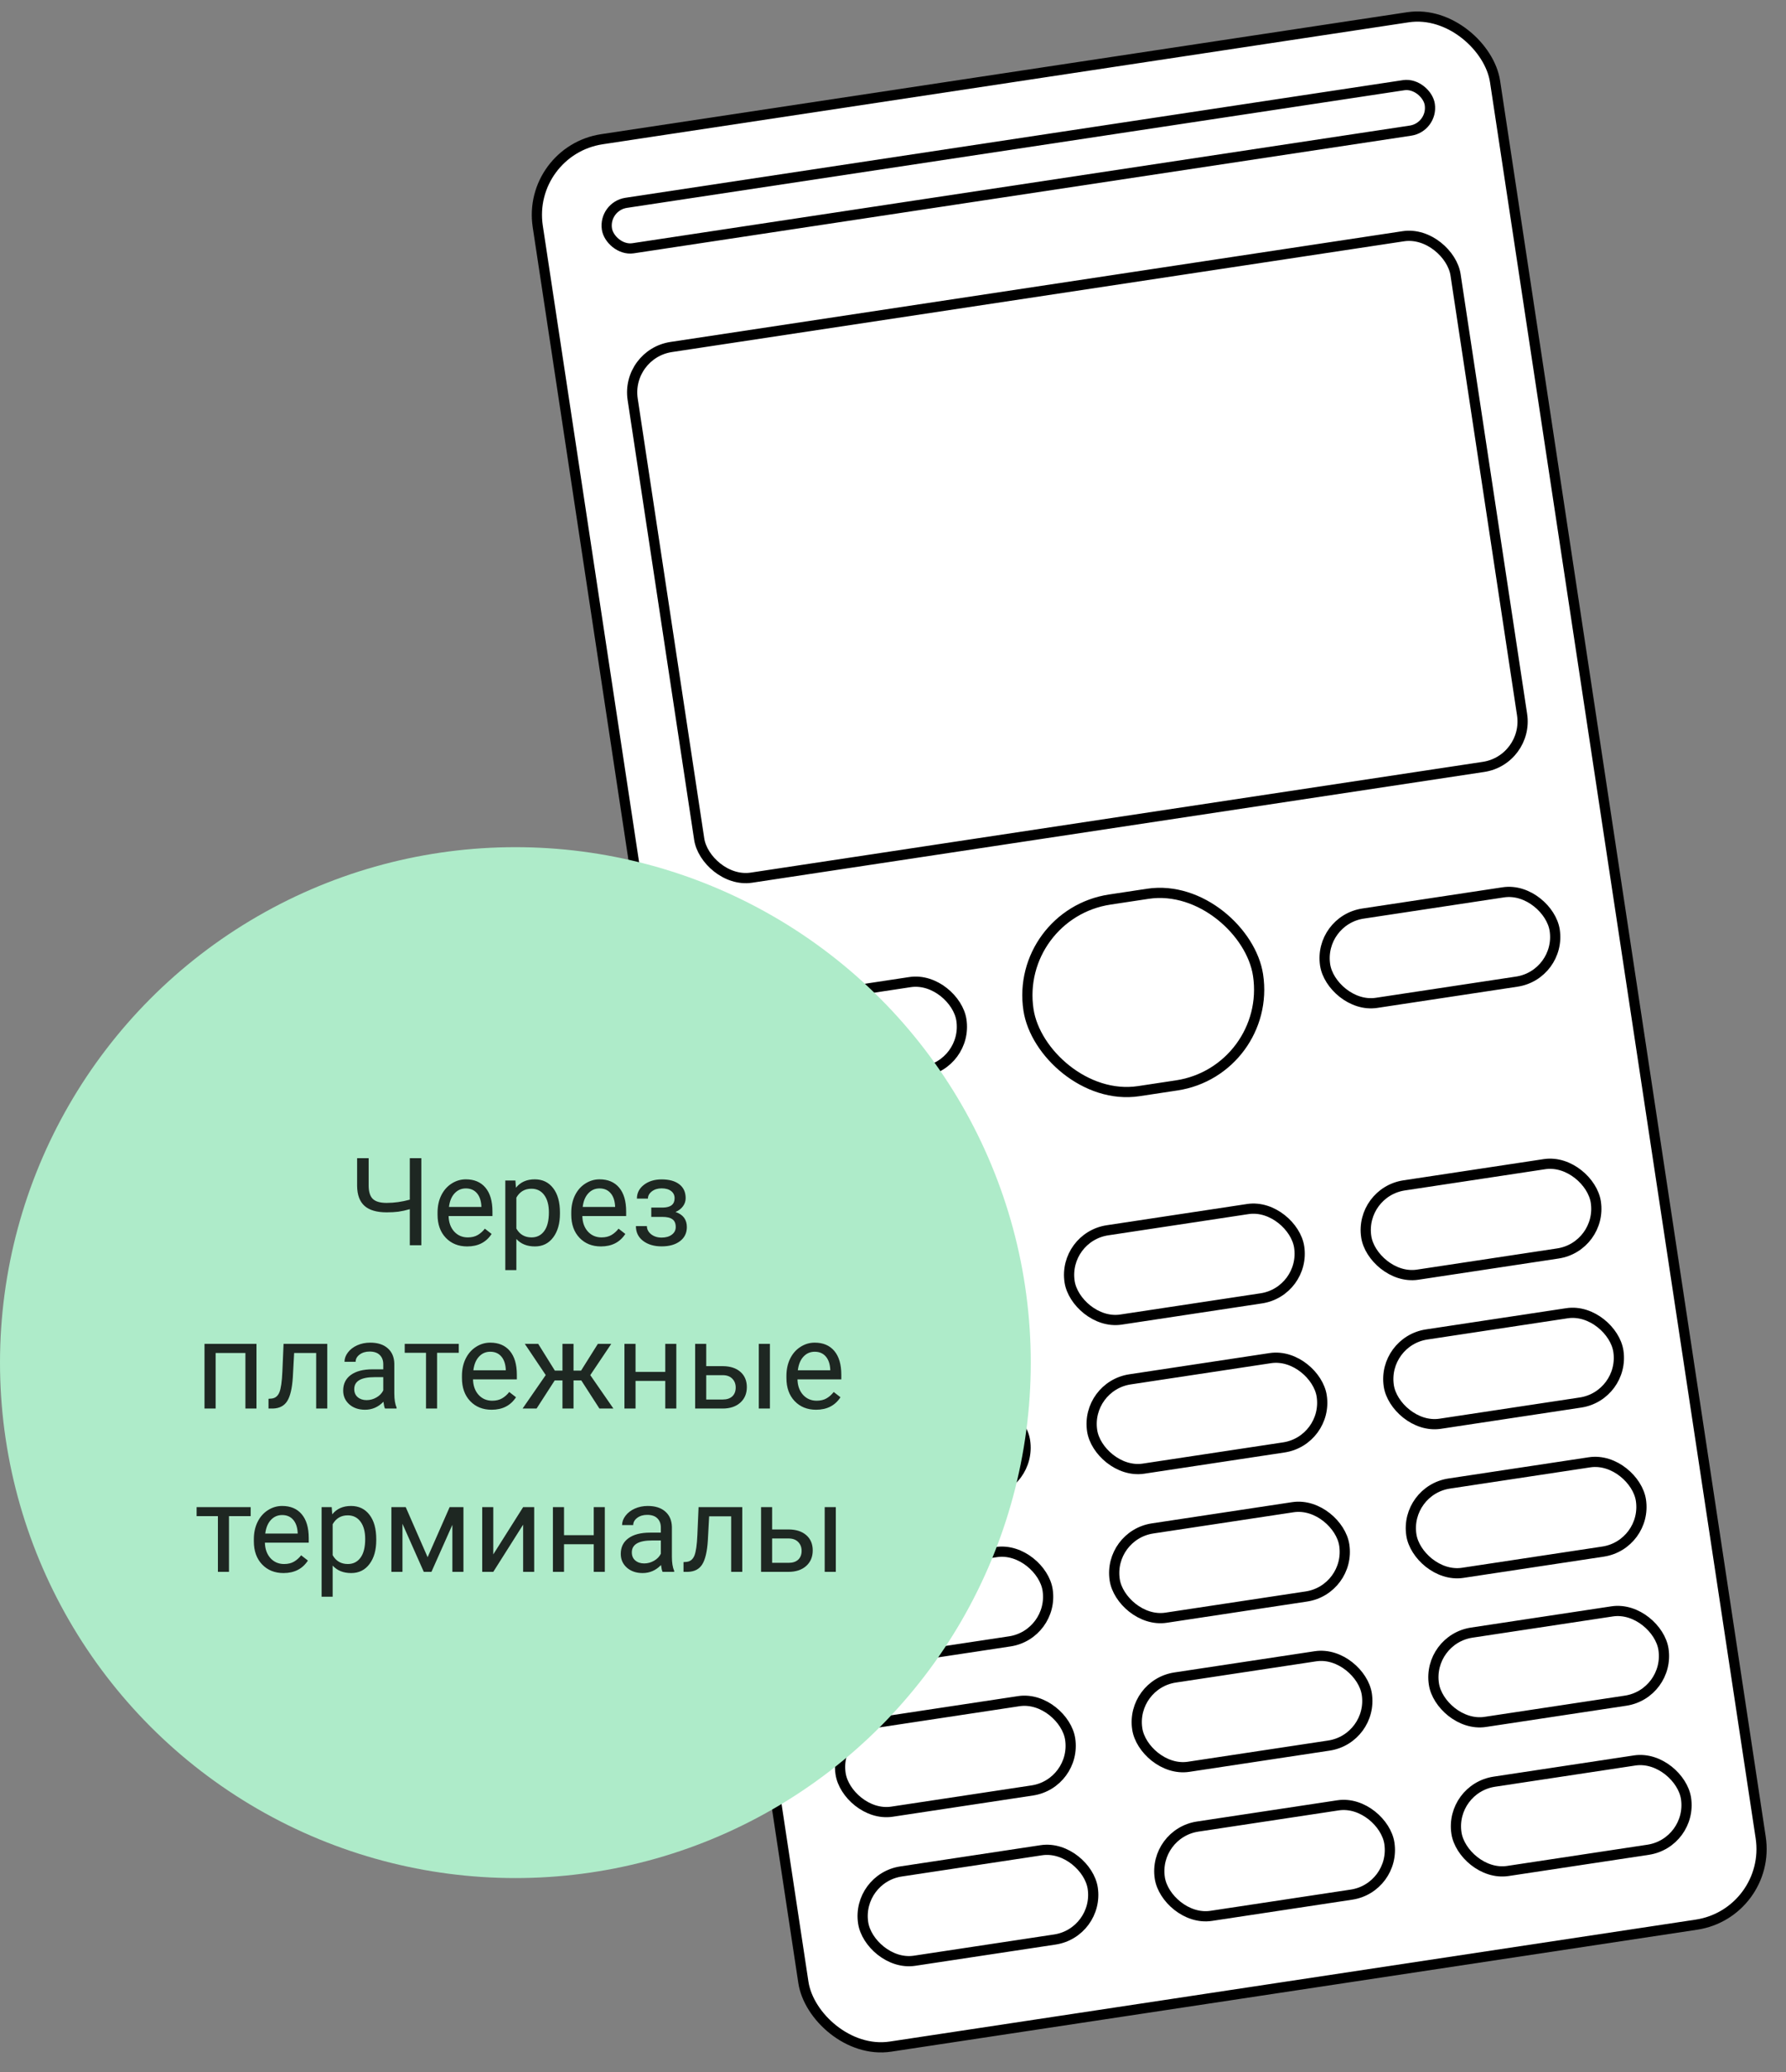 <?xml version="1.0" encoding="UTF-8"?> <svg xmlns="http://www.w3.org/2000/svg" width="175" height="203" viewBox="0 0 175 203" fill="none"><rect x="0" y="0" width="175" height="203" fill="#808080" stroke="none"/> <rect x="51.569" y="14.761" width="94.869" height="189" rx="7.5" transform="rotate(-8.603 51.569 14.761)" fill="white" stroke="black"></rect> <rect x="61.319" y="34.67" width="81.546" height="52.582" rx="4.5" transform="rotate(-8.603 61.319 34.67)" fill="white" stroke="black"></rect> <rect x="99.355" y="89.551" width="22.75" height="18.985" rx="9.492" transform="rotate(-8.603 99.355 89.551)" fill="white" stroke="black"></rect> <rect x="71.046" y="98.961" width="22.75" height="8.848" rx="4.424" transform="rotate(-8.603 71.046 98.961)" fill="white" stroke="black"></rect> <rect x="75.075" y="125.594" width="22.75" height="8.848" rx="4.424" transform="rotate(-8.603 75.075 125.594)" fill="white" stroke="black"></rect> <rect x="77.285" y="140.199" width="22.75" height="8.848" rx="4.424" transform="rotate(-8.603 77.285 140.199)" fill="white" stroke="black"></rect> <rect x="79.495" y="154.804" width="22.75" height="8.848" rx="4.424" transform="rotate(-8.603 79.495 154.804)" fill="white" stroke="black"></rect> <rect x="81.704" y="169.409" width="22.75" height="8.848" rx="4.424" transform="rotate(-8.603 81.704 169.409)" fill="white" stroke="black"></rect> <rect x="83.914" y="184.014" width="22.75" height="8.848" rx="4.424" transform="rotate(-8.603 83.914 184.014)" fill="white" stroke="black"></rect> <rect x="104.142" y="121.196" width="22.75" height="8.848" rx="4.424" transform="rotate(-8.603 104.142 121.196)" fill="white" stroke="black"></rect> <rect x="106.352" y="135.801" width="22.75" height="8.848" rx="4.424" transform="rotate(-8.603 106.352 135.801)" fill="white" stroke="black"></rect> <rect x="108.562" y="150.406" width="22.75" height="8.848" rx="4.424" transform="rotate(-8.603 108.562 150.406)" fill="white" stroke="black"></rect> <rect x="110.771" y="165.011" width="22.75" height="8.848" rx="4.424" transform="rotate(-8.603 110.771 165.011)" fill="white" stroke="black"></rect> <rect x="112.981" y="179.616" width="22.75" height="8.848" rx="4.424" transform="rotate(-8.603 112.981 179.616)" fill="white" stroke="black"></rect> <rect x="133.209" y="116.798" width="22.75" height="8.848" rx="4.424" transform="rotate(-8.603 133.209 116.798)" fill="white" stroke="black"></rect> <rect x="135.419" y="131.403" width="22.75" height="8.848" rx="4.424" transform="rotate(-8.603 135.419 131.403)" fill="white" stroke="black"></rect> <rect x="137.629" y="146.008" width="22.75" height="8.848" rx="4.424" transform="rotate(-8.603 137.629 146.008)" fill="white" stroke="black"></rect> <rect x="139.838" y="160.614" width="22.75" height="8.848" rx="4.424" transform="rotate(-8.603 139.838 160.614)" fill="white" stroke="black"></rect> <rect x="142.048" y="175.219" width="22.75" height="8.848" rx="4.424" transform="rotate(-8.603 142.048 175.219)" fill="white" stroke="black"></rect> <rect x="129.18" y="90.166" width="22.75" height="8.848" rx="4.424" transform="rotate(-8.603 129.18 90.166)" fill="white" stroke="black"></rect> <rect x="59.131" y="20.208" width="81.546" height="4.503" rx="2.252" transform="rotate(-8.603 59.131 20.208)" fill="white" stroke="black"></rect> <circle cx="50.5" cy="133.5" r="50.5" fill="#AEEBC9"></circle> <path d="M41.285 113.469V122H40.154V118.467C39.744 118.584 39.371 118.666 39.035 118.713C38.699 118.756 38.316 118.777 37.887 118.777C36.914 118.777 36.191 118.566 35.719 118.145C35.246 117.723 35.004 117.076 34.992 116.205V113.469H36.123V116.176C36.127 116.77 36.262 117.197 36.527 117.459C36.797 117.721 37.25 117.852 37.887 117.852C38.629 117.852 39.385 117.746 40.154 117.535V113.469H41.285ZM45.779 122.117C44.92 122.117 44.221 121.836 43.682 121.273C43.143 120.707 42.873 119.951 42.873 119.006V118.807C42.873 118.178 42.992 117.617 43.23 117.125C43.473 116.629 43.809 116.242 44.238 115.965C44.672 115.684 45.141 115.543 45.645 115.543C46.469 115.543 47.109 115.814 47.566 116.357C48.023 116.9 48.252 117.678 48.252 118.689V119.141H43.957C43.973 119.766 44.154 120.271 44.502 120.658C44.853 121.041 45.299 121.232 45.838 121.232C46.221 121.232 46.545 121.154 46.81 120.998C47.076 120.842 47.309 120.635 47.508 120.377L48.17 120.893C47.639 121.709 46.842 122.117 45.779 122.117ZM45.645 116.434C45.207 116.434 44.84 116.594 44.543 116.914C44.246 117.23 44.062 117.676 43.992 118.25H47.168V118.168C47.137 117.617 46.988 117.191 46.723 116.891C46.457 116.586 46.098 116.434 45.645 116.434ZM54.867 118.9C54.867 119.865 54.647 120.643 54.205 121.232C53.764 121.822 53.166 122.117 52.412 122.117C51.643 122.117 51.037 121.873 50.596 121.385V124.438H49.512V115.66H50.502L50.555 116.363C50.996 115.816 51.609 115.543 52.395 115.543C53.156 115.543 53.758 115.83 54.199 116.404C54.645 116.979 54.867 117.777 54.867 118.801V118.9ZM53.783 118.777C53.783 118.062 53.631 117.498 53.326 117.084C53.022 116.67 52.603 116.463 52.072 116.463C51.416 116.463 50.924 116.754 50.596 117.336V120.365C50.92 120.943 51.416 121.232 52.084 121.232C52.603 121.232 53.016 121.027 53.32 120.617C53.629 120.203 53.783 119.59 53.783 118.777ZM58.881 122.117C58.022 122.117 57.322 121.836 56.783 121.273C56.244 120.707 55.975 119.951 55.975 119.006V118.807C55.975 118.178 56.094 117.617 56.332 117.125C56.574 116.629 56.91 116.242 57.34 115.965C57.773 115.684 58.242 115.543 58.746 115.543C59.57 115.543 60.211 115.814 60.668 116.357C61.125 116.9 61.353 117.678 61.353 118.689V119.141H57.059C57.074 119.766 57.256 120.271 57.603 120.658C57.955 121.041 58.4 121.232 58.94 121.232C59.322 121.232 59.647 121.154 59.912 120.998C60.178 120.842 60.41 120.635 60.609 120.377L61.272 120.893C60.74 121.709 59.943 122.117 58.881 122.117ZM58.746 116.434C58.309 116.434 57.941 116.594 57.645 116.914C57.348 117.23 57.164 117.676 57.094 118.25H60.27V118.168C60.238 117.617 60.09 117.191 59.824 116.891C59.559 116.586 59.199 116.434 58.746 116.434ZM66.1 117.395C66.1 117.098 65.986 116.863 65.76 116.691C65.533 116.516 65.223 116.428 64.828 116.428C64.445 116.428 64.125 116.527 63.867 116.727C63.613 116.926 63.486 117.16 63.486 117.43H62.408C62.408 116.879 62.639 116.428 63.1 116.076C63.56 115.725 64.137 115.549 64.828 115.549C65.57 115.549 66.148 115.709 66.562 116.029C66.977 116.346 67.184 116.799 67.184 117.389C67.184 117.674 67.098 117.936 66.926 118.174C66.754 118.412 66.51 118.602 66.193 118.742C66.932 118.992 67.301 119.484 67.301 120.219C67.301 120.801 67.076 121.262 66.627 121.602C66.178 121.941 65.578 122.111 64.828 122.111C64.098 122.111 63.494 121.934 63.018 121.578C62.545 121.219 62.309 120.734 62.309 120.125H63.387C63.387 120.434 63.523 120.699 63.797 120.922C64.074 121.141 64.418 121.25 64.828 121.25C65.242 121.25 65.576 121.154 65.83 120.963C66.084 120.771 66.211 120.523 66.211 120.219C66.211 119.863 66.103 119.609 65.889 119.457C65.678 119.301 65.348 119.223 64.898 119.223H63.815V118.309H64.992C65.731 118.289 66.1 117.984 66.1 117.395ZM25.131 138H24.047V132.557H21.129V138H20.039V131.66H25.131V138ZM32.068 131.66V138H30.979V132.557H28.822L28.693 134.93C28.623 136.02 28.439 136.799 28.143 137.268C27.85 137.736 27.383 137.98 26.742 138H26.309V137.045L26.619 137.021C26.971 136.982 27.223 136.779 27.375 136.412C27.527 136.045 27.625 135.365 27.668 134.373L27.785 131.66H32.068ZM37.723 138C37.66 137.875 37.609 137.652 37.57 137.332C37.066 137.855 36.465 138.117 35.766 138.117C35.141 138.117 34.627 137.941 34.225 137.59C33.826 137.234 33.627 136.785 33.627 136.242C33.627 135.582 33.877 135.07 34.377 134.707C34.881 134.34 35.588 134.156 36.498 134.156H37.553V133.658C37.553 133.279 37.44 132.979 37.213 132.756C36.986 132.529 36.652 132.416 36.211 132.416C35.824 132.416 35.5 132.514 35.238 132.709C34.977 132.904 34.846 133.141 34.846 133.418H33.756C33.756 133.102 33.867 132.797 34.09 132.504C34.316 132.207 34.621 131.973 35.004 131.801C35.391 131.629 35.815 131.543 36.275 131.543C37.006 131.543 37.578 131.727 37.992 132.094C38.406 132.457 38.621 132.959 38.637 133.6V136.518C38.637 137.1 38.711 137.562 38.859 137.906V138H37.723ZM35.924 137.174C36.264 137.174 36.586 137.086 36.891 136.91C37.195 136.734 37.416 136.506 37.553 136.225V134.924H36.703C35.375 134.924 34.711 135.312 34.711 136.09C34.711 136.43 34.824 136.695 35.051 136.887C35.277 137.078 35.568 137.174 35.924 137.174ZM44.953 132.539H42.826V138H41.742V132.539H39.656V131.66H44.953V132.539ZM48.17 138.117C47.31 138.117 46.611 137.836 46.072 137.273C45.533 136.707 45.264 135.951 45.264 135.006V134.807C45.264 134.178 45.383 133.617 45.621 133.125C45.863 132.629 46.199 132.242 46.629 131.965C47.062 131.684 47.531 131.543 48.035 131.543C48.859 131.543 49.5 131.814 49.957 132.357C50.414 132.9 50.643 133.678 50.643 134.689V135.141H46.348C46.363 135.766 46.545 136.271 46.893 136.658C47.244 137.041 47.69 137.232 48.228 137.232C48.611 137.232 48.935 137.154 49.201 136.998C49.467 136.842 49.699 136.635 49.898 136.377L50.56 136.893C50.029 137.709 49.232 138.117 48.17 138.117ZM48.035 132.434C47.598 132.434 47.23 132.594 46.934 132.914C46.637 133.23 46.453 133.676 46.383 134.25H49.559V134.168C49.527 133.617 49.379 133.191 49.113 132.891C48.848 132.586 48.488 132.434 48.035 132.434ZM56.959 135.246H56.197V138H55.113V135.246H54.352L52.576 138H51.205L53.473 134.719L51.422 131.66H52.734L54.369 134.285H55.113V131.66H56.197V134.285H56.935L58.582 131.66H59.895L57.838 134.725L60.105 138H58.734L56.959 135.246ZM66.269 138H65.186V135.293H62.273V138H61.184V131.66H62.273V134.408H65.186V131.66H66.269V138ZM69.199 133.846H70.846C71.564 133.854 72.133 134.041 72.551 134.408C72.969 134.775 73.178 135.273 73.178 135.902C73.178 136.535 72.963 137.043 72.533 137.426C72.103 137.809 71.525 138 70.799 138H68.115V131.66H69.199V133.846ZM75.439 138H74.35V131.66H75.439V138ZM69.199 134.73V137.115H70.811C71.217 137.115 71.531 137.012 71.754 136.805C71.977 136.594 72.088 136.307 72.088 135.943C72.088 135.592 71.978 135.305 71.76 135.082C71.545 134.855 71.242 134.738 70.852 134.73H69.199ZM79.963 138.117C79.103 138.117 78.404 137.836 77.865 137.273C77.326 136.707 77.057 135.951 77.057 135.006V134.807C77.057 134.178 77.176 133.617 77.414 133.125C77.656 132.629 77.992 132.242 78.422 131.965C78.856 131.684 79.324 131.543 79.828 131.543C80.652 131.543 81.293 131.814 81.75 132.357C82.207 132.9 82.436 133.678 82.436 134.689V135.141H78.141C78.156 135.766 78.338 136.271 78.686 136.658C79.037 137.041 79.482 137.232 80.022 137.232C80.404 137.232 80.728 137.154 80.994 136.998C81.26 136.842 81.492 136.635 81.691 136.377L82.353 136.893C81.822 137.709 81.025 138.117 79.963 138.117ZM79.828 132.434C79.391 132.434 79.023 132.594 78.727 132.914C78.43 133.23 78.246 133.676 78.176 134.25H81.352V134.168C81.32 133.617 81.172 133.191 80.906 132.891C80.641 132.586 80.281 132.434 79.828 132.434ZM24.562 148.539H22.436V154H21.352V148.539H19.266V147.66H24.562V148.539ZM27.779 154.117C26.92 154.117 26.221 153.836 25.682 153.273C25.143 152.707 24.873 151.951 24.873 151.006V150.807C24.873 150.178 24.992 149.617 25.23 149.125C25.473 148.629 25.809 148.242 26.238 147.965C26.672 147.684 27.141 147.543 27.645 147.543C28.469 147.543 29.109 147.814 29.566 148.357C30.023 148.9 30.252 149.678 30.252 150.689V151.141H25.957C25.973 151.766 26.154 152.271 26.502 152.658C26.854 153.041 27.299 153.232 27.838 153.232C28.221 153.232 28.545 153.154 28.811 152.998C29.076 152.842 29.309 152.635 29.508 152.377L30.17 152.893C29.639 153.709 28.842 154.117 27.779 154.117ZM27.645 148.434C27.207 148.434 26.84 148.594 26.543 148.914C26.246 149.23 26.062 149.676 25.992 150.25H29.168V150.168C29.137 149.617 28.988 149.191 28.723 148.891C28.457 148.586 28.098 148.434 27.645 148.434ZM36.867 150.9C36.867 151.865 36.647 152.643 36.205 153.232C35.764 153.822 35.166 154.117 34.412 154.117C33.643 154.117 33.037 153.873 32.596 153.385V156.438H31.512V147.66H32.502L32.555 148.363C32.996 147.816 33.609 147.543 34.395 147.543C35.156 147.543 35.758 147.83 36.199 148.404C36.645 148.979 36.867 149.777 36.867 150.801V150.9ZM35.783 150.777C35.783 150.062 35.631 149.498 35.326 149.084C35.022 148.67 34.603 148.463 34.072 148.463C33.416 148.463 32.924 148.754 32.596 149.336V152.365C32.92 152.943 33.416 153.232 34.084 153.232C34.603 153.232 35.016 153.027 35.32 152.617C35.629 152.203 35.783 151.59 35.783 150.777ZM41.9 152.564L44.057 147.66H45.41V154H44.326V149.389L42.275 154H41.525L39.434 149.289V154H38.35V147.66H39.756L41.9 152.564ZM51.258 147.66H52.342V154H51.258V149.377L48.334 154H47.25V147.66H48.334V152.289L51.258 147.66ZM59.262 154H58.178V151.293H55.266V154H54.176V147.66H55.266V150.408H58.178V147.66H59.262V154ZM64.922 154C64.859 153.875 64.809 153.652 64.769 153.332C64.266 153.855 63.664 154.117 62.965 154.117C62.34 154.117 61.826 153.941 61.424 153.59C61.025 153.234 60.826 152.785 60.826 152.242C60.826 151.582 61.076 151.07 61.576 150.707C62.08 150.34 62.787 150.156 63.697 150.156H64.752V149.658C64.752 149.279 64.639 148.979 64.412 148.756C64.186 148.529 63.852 148.416 63.41 148.416C63.023 148.416 62.699 148.514 62.438 148.709C62.176 148.904 62.045 149.141 62.045 149.418H60.955C60.955 149.102 61.066 148.797 61.289 148.504C61.516 148.207 61.82 147.973 62.203 147.801C62.59 147.629 63.014 147.543 63.475 147.543C64.205 147.543 64.777 147.727 65.191 148.094C65.606 148.457 65.82 148.959 65.836 149.6V152.518C65.836 153.1 65.91 153.562 66.059 153.906V154H64.922ZM63.123 153.174C63.463 153.174 63.785 153.086 64.09 152.91C64.394 152.734 64.615 152.506 64.752 152.225V150.924H63.902C62.574 150.924 61.91 151.312 61.91 152.09C61.91 152.43 62.023 152.695 62.25 152.887C62.477 153.078 62.768 153.174 63.123 153.174ZM72.732 147.66V154H71.643V148.557H69.486L69.357 150.93C69.287 152.02 69.103 152.799 68.807 153.268C68.514 153.736 68.047 153.98 67.406 154H66.973V153.045L67.283 153.021C67.635 152.982 67.887 152.779 68.039 152.412C68.191 152.045 68.289 151.365 68.332 150.373L68.449 147.66H72.732ZM75.656 149.846H77.303C78.022 149.854 78.59 150.041 79.008 150.408C79.426 150.775 79.635 151.273 79.635 151.902C79.635 152.535 79.42 153.043 78.99 153.426C78.561 153.809 77.982 154 77.256 154H74.572V147.66H75.656V149.846ZM81.897 154H80.807V147.66H81.897V154ZM75.656 150.73V153.115H77.268C77.674 153.115 77.988 153.012 78.211 152.805C78.434 152.594 78.545 152.307 78.545 151.943C78.545 151.592 78.436 151.305 78.217 151.082C78.002 150.855 77.699 150.738 77.309 150.73H75.656Z" fill="#1E2722"></path> </svg> 